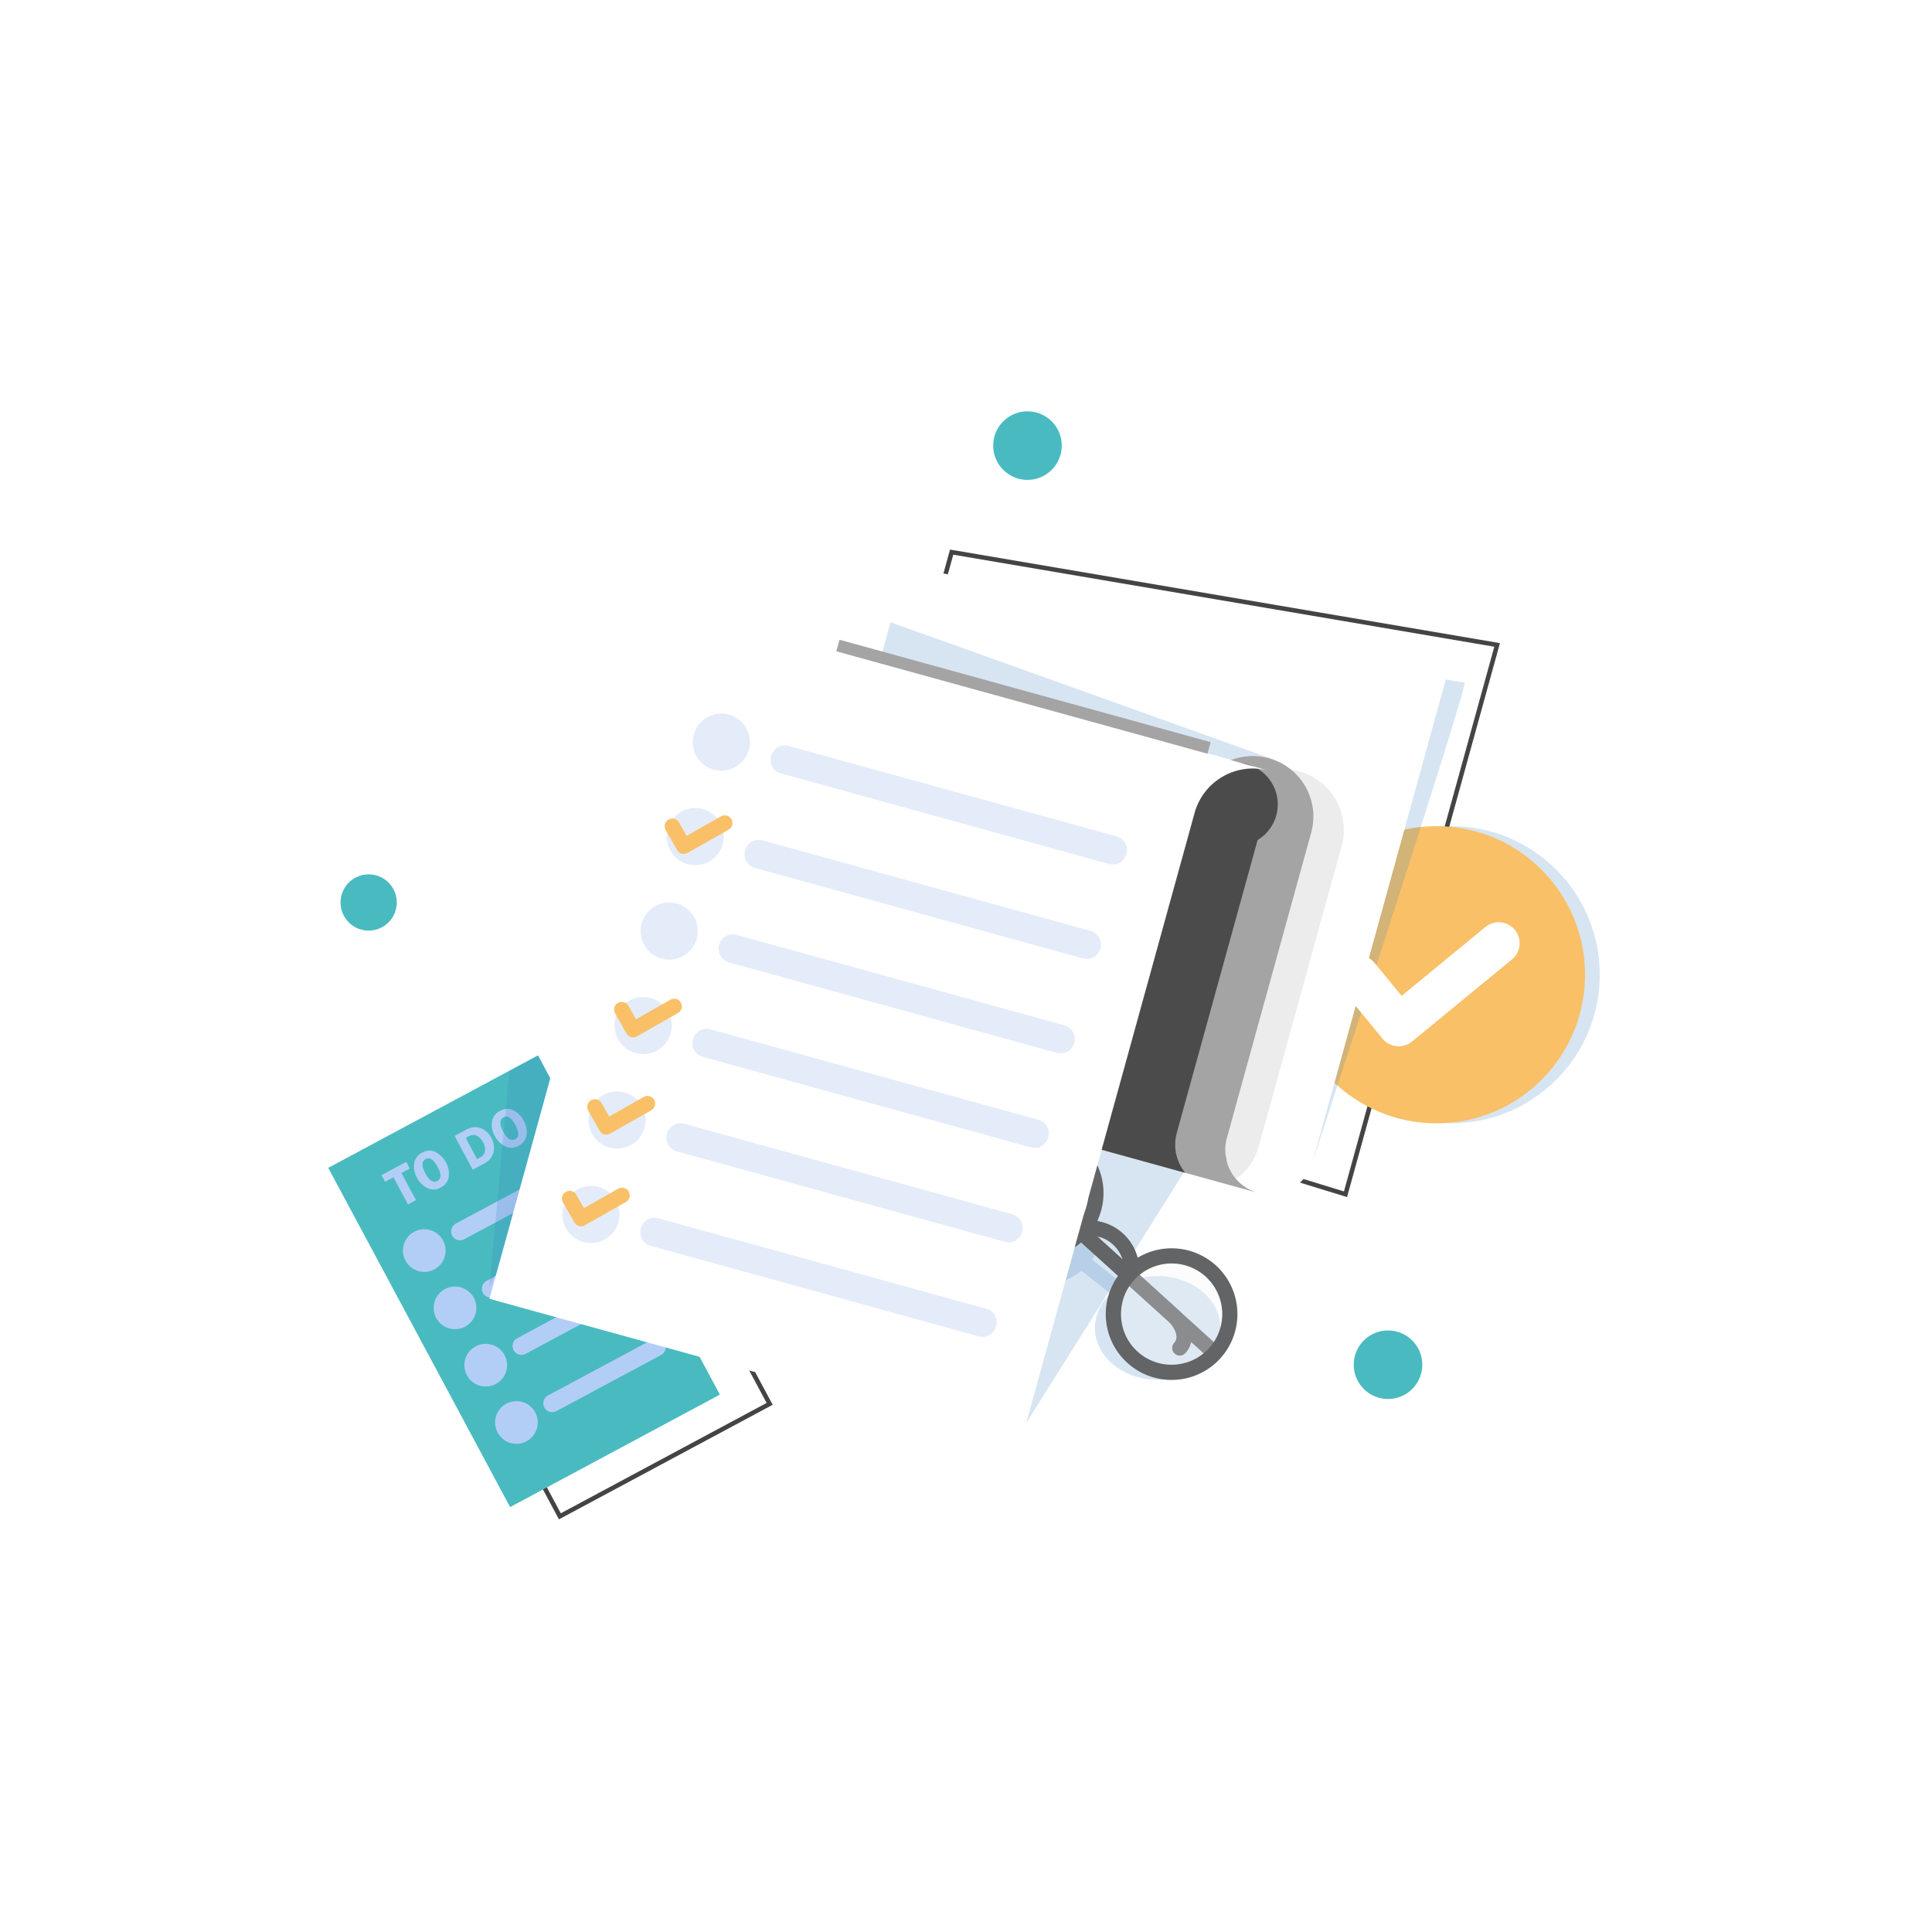 <svg xmlns="http://www.w3.org/2000/svg" xmlns:xlink="http://www.w3.org/1999/xlink" width="465" height="465" viewBox="0 0 465 465">
  <defs>
    <filter id="Path_53758" x="108.794" y="140.697" width="205.627" height="216.157" filterUnits="userSpaceOnUse">
      <feOffset dy="3" input="SourceAlpha"/>
      <feGaussianBlur stdDeviation="3" result="blur"/>
      <feFlood flood-opacity="0.161"/>
      <feComposite operator="in" in2="blur"/>
      <feComposite in="SourceGraphic"/>
    </filter>
  </defs>
  <g id="export-data" transform="translate(-113 -3803)">
    <g id="renewl-alert">
      <g id="deploy-website">
        <rect id="Rectangle_7289" data-name="Rectangle 7289" width="465" height="465" rx="20" transform="translate(113 3803)" fill="#fff"/>
      </g>
    </g>
    <g id="Group_10937" data-name="Group 10937" transform="translate(-660.151 3324.086)">
      <g id="Group_10936" data-name="Group 10936" transform="translate(852.152 577.914)">
        <path id="Path_53734" data-name="Path 53734" d="M2213.807,1083.25l-127.749-39.186,32.192-116.657,132.356,22.517Zm-126.427-39.911,125.681,38.552,36.186-131.1-130.215-22.152Z" transform="translate(-1968.595 -894.136)" fill="#444"/>
        <path id="Path_53735" data-name="Path 53735" d="M1014.566,2332.078l-.255-.476-44.03-82.128,51.44-27.578,8.592,16.022,35.694,66.582-.476.255Zm-42.822-82.162,43.264,80.7,49.535-26.557-35.184-65.629h0l-8.081-15.069-6.422,3.444Z" transform="translate(-959.035 -2065.395)" fill="#444"/>
        <circle id="Ellipse_752" data-name="Ellipse 752" cx="35.76" cy="35.76" r="35.76" transform="translate(234.516 99.843)" fill="#3a7ec1" opacity="0.2" style="mix-blend-mode: multiply;isolation: isolate"/>
        <circle id="Ellipse_753" data-name="Ellipse 753" cx="35.76" cy="35.76" r="35.76" transform="translate(230.975 99.843)" fill="#f9c067"/>
        <path id="Path_53736" data-name="Path 53736" d="M3337.569,1359.151s38-116.393,36.916-116.393-12.7-2.162-12.7-2.162Z" transform="translate(-3100.967 -1177.511)" fill="#3a7ec1" opacity="0.2" style="mix-blend-mode: multiply;isolation: isolate"/>
        <path id="Path_53737" data-name="Path 53737" d="M2601.3,2358.226l45.127-71.775-45.127-12.635Z" transform="translate(-2434.787 -2112.373)" fill="#3a7ec1" opacity="0.2" style="mix-blend-mode: multiply;isolation: isolate"/>
        <path id="Path_53738" data-name="Path 53738" d="M2531.376,2548.607a17.372,17.372,0,0,0-8.254,2.031l-7.513-6.009a10.817,10.817,0,0,0,2.018-6.229c0-6.892-6.762-12.48-15.1-12.48s-15.1,5.588-15.1,12.48,6.761,12.48,15.1,12.48a16.814,16.814,0,0,0,10.548-3.552l6.936,5.548a11.283,11.283,0,0,0-3.734,8.211c0,6.892,6.761,12.48,15.1,12.48s15.1-5.588,15.1-12.48S2539.716,2548.607,2531.376,2548.607Z" transform="translate(-2331.75 -2340.478)" fill="#3a7ec1" opacity="0.2" style="mix-blend-mode: multiply;isolation: isolate"/>
        <g id="Group_10931" data-name="Group 10931" transform="translate(0 155.012)">
          <path id="Path_53739" data-name="Path 53739" d="M946.414,2287.911l-50.487,27.068-43.775-81.651,43.589-23.368,6.9-3.7,8.336,15.546Z" transform="translate(-852.152 -2206.26)" fill="#49bbc0"/>
          <g id="Group_10930" data-name="Group 10930" transform="translate(12.814 12.875)">
            <path id="Path_53740" data-name="Path 53740" d="M991.564,2478.176l2.01-1.075-.862-1.608-5.958,3.2.859,1.6,2.024-1.083,3.491,6.512,1.927-1.032Z" transform="translate(-986.754 -2462.738)" fill="#b3cef6"/>
            <path id="Path_53741" data-name="Path 53741" d="M1076.436,2449.81a5.722,5.722,0,0,0-2.424-2.44,3.288,3.288,0,0,0-3.245.105,3.478,3.478,0,0,0-1.954,2.578,5.391,5.391,0,0,0,.684,3.456,5.582,5.582,0,0,0,2.494,2.5,3.351,3.351,0,0,0,3.2-.127,3.436,3.436,0,0,0,1.954-2.61A5.558,5.558,0,0,0,1076.436,2449.81Zm-2.027,4.486q-1.5.8-2.907-1.832t.086-3.432q1.447-.774,2.862,1.859T1074.41,2454.3Z" transform="translate(-1060.948 -2436.95)" fill="#b3cef6"/>
            <path id="Path_53742" data-name="Path 53742" d="M1180.506,2390.228a4.709,4.709,0,0,0-1.819-1.978,4.446,4.446,0,0,0-2.043-.613,5.358,5.358,0,0,0-2.483.792l-2.478,1.329,4.353,8.118,2.794-1.5a4.067,4.067,0,0,0,2.208-2.689A4.824,4.824,0,0,0,1180.506,2390.228Zm-1.511,3.094a1.943,1.943,0,0,1-1.127,1.6l-.784.422-2.732-5.1.8-.43a2.256,2.256,0,0,1,1.162-.3,2.175,2.175,0,0,1,1.189.5,3.684,3.684,0,0,1,1.019,1.211A3.722,3.722,0,0,1,1179,2393.322Z" transform="translate(-1154.079 -2383.245)" fill="#b3cef6"/>
            <path id="Path_53743" data-name="Path 53743" d="M1273.2,2344.33a5.717,5.717,0,0,0-2.421-2.439,3.115,3.115,0,0,0-1.873-.354,3.912,3.912,0,0,0-1.373.456,3.486,3.486,0,0,0-1.954,2.581,5.392,5.392,0,0,0,.681,3.456,5.835,5.835,0,0,0,1.851,2.124,4.761,4.761,0,0,0,.646.373,3.353,3.353,0,0,0,3.2-.13,3.44,3.44,0,0,0,1.953-2.608A5.563,5.563,0,0,0,1273.2,2344.33Zm-2.024,4.486q-1.435.77-2.792-1.624c-.04-.068-.078-.138-.116-.208q-1.411-2.63.087-3.431a1.438,1.438,0,0,1,.378-.143q1.252-.287,2.481,2Q1272.621,2348.042,1271.173,2348.815Z" transform="translate(-1238.979 -2341.511)" fill="#b3cef6"/>
          </g>
          <circle id="Ellipse_754" data-name="Ellipse 754" cx="5.134" cy="5.134" r="5.134" transform="translate(17.099 42.918) rotate(-10.968)" fill="#b3cef6"/>
          <path id="Path_53744" data-name="Path 53744" d="M1191.289,2490.982l-25.2,13.509a2.137,2.137,0,0,1-2.892-.873h0a2.137,2.137,0,0,1,.873-2.892l25.2-13.509a2.136,2.136,0,0,1,2.892.873h0A2.136,2.136,0,0,1,1191.289,2490.982Z" transform="translate(-1133.359 -2460.241)" fill="#b3cef6"/>
          <circle id="Ellipse_755" data-name="Ellipse 755" cx="5.134" cy="5.134" r="5.134" transform="translate(25.309 55.705) rotate(-0.752)" fill="#b3cef6"/>
          <path id="Path_53745" data-name="Path 53745" d="M1268.952,2635.843l-25.2,13.509a2.137,2.137,0,0,1-2.892-.873h0a2.136,2.136,0,0,1,.873-2.892l25.2-13.509a2.136,2.136,0,0,1,2.892.873h0A2.136,2.136,0,0,1,1268.952,2635.843Z" transform="translate(-1203.629 -2591.312)" fill="#b3cef6"/>
          <circle id="Ellipse_756" data-name="Ellipse 756" cx="5.134" cy="5.134" r="5.134" transform="translate(32.769 69.428)" fill="#b3cef6"/>
          <path id="Path_53746" data-name="Path 53746" d="M1346.615,2780.705l-25.2,13.508a2.137,2.137,0,0,1-2.892-.873h0a2.137,2.137,0,0,1,.874-2.893l25.2-13.508a2.136,2.136,0,0,1,2.892.873h0A2.137,2.137,0,0,1,1346.615,2780.705Z" transform="translate(-1273.899 -2722.383)" fill="#b3cef6"/>
          <circle id="Ellipse_757" data-name="Ellipse 757" cx="5.134" cy="5.134" r="5.134" transform="translate(40.162 83.218)" fill="#b3cef6"/>
          <path id="Path_53747" data-name="Path 53747" d="M1424.277,2925.567l-25.2,13.509a2.136,2.136,0,0,1-2.892-.874h0a2.136,2.136,0,0,1,.874-2.892l25.2-13.509a2.137,2.137,0,0,1,2.892.873h0A2.137,2.137,0,0,1,1424.277,2925.567Z" transform="translate(-1344.168 -2853.455)" fill="#b3cef6"/>
        </g>
        <path id="Path_53748" data-name="Path 53748" d="M1279.706,2221.806l-6.742,13.484-3.313,6.625-8.817,17.632-1.157,2.311.165-1.778,1.254-13.578.47-5.1,1.259-13.622.273-2.961.349-3.783.173-1.873.851-9.2,6.9-3.7Z" transform="translate(-1220.882 -2051.248)" fill="#3a7ec1" opacity="0.2" style="mix-blend-mode: multiply;isolation: isolate"/>
        <path id="Path_53749" data-name="Path 53749" d="M3418.461,1899.98a5.03,5.03,0,0,1-3.405-1.817l-9.658-11.756a5.043,5.043,0,1,1,7.794-6.4l6.457,7.859,20.1-16.518a5.043,5.043,0,1,1,6.4,7.794l-24,19.719A5.03,5.03,0,0,1,3418.461,1899.98Z" transform="translate(-3161.301 -1747.178)" fill="#fff"/>
        <g id="Group_10932" data-name="Group 10932" transform="translate(151.49 168.813)">
          <path id="Path_53750" data-name="Path 53750" d="M2565.59,2488.106a1.829,1.829,0,0,1-.127-2.582c1.756-1.938-1.19-4.986-1.22-5.017l-42.935-38.9a1.828,1.828,0,0,1,2.455-2.71l43.012,38.973c1.949,1.983,4.632,6.536,1.4,10.106A1.828,1.828,0,0,1,2565.59,2488.106Z" transform="translate(-2513.357 -2430.126)" fill="#636466"/>
          <path id="Path_53751" data-name="Path 53751" d="M2538.179,2511.437a1.828,1.828,0,0,0,2.583-.127c1.756-1.938,5.079.695,5.113.722l42.93,38.9a1.828,1.828,0,1,0,2.455-2.71l-43.012-38.973c-2.165-1.745-6.96-3.967-10.2-.4A1.828,1.828,0,0,0,2538.179,2511.437Z" transform="translate(-2528.622 -2492.125)" fill="#636466"/>
          <circle id="Ellipse_758" data-name="Ellipse 758" cx="13.636" cy="13.636" r="13.636" transform="translate(0 19.284) rotate(-45)" fill="#f2f2f2" opacity="0.28"/>
          <circle id="Ellipse_759" data-name="Ellipse 759" cx="13.636" cy="13.636" r="13.636" transform="translate(32.209 48.468) rotate(-45)" fill="#f2f2f2" opacity="0.28"/>
          <path id="Path_53752" data-name="Path 53752" d="M2538.371,2420.738a15.875,15.875,0,0,0-18.8-1.835,12.058,12.058,0,0,0-9.737-8.822,15.789,15.789,0,1,0-2.572,3.854c.115-.126.238-.262.343-.4.372.008.735.025,1.1.059a8.314,8.314,0,0,1,7.479,6.776,9.394,9.394,0,0,1,.157,1.1c-.124.118-.238.244-.353.371a15.845,15.845,0,1,0,22.381-1.1Zm-43.413-5.273a12.186,12.186,0,1,1,8.75-21.2A12.21,12.21,0,0,1,2505.7,2410l-.008.009a11.5,11.5,0,0,1-1.135,1.471,10.512,10.512,0,0,1-.764.771,11.921,11.921,0,0,1-5.816,2.97A12.244,12.244,0,0,1,2494.958,2415.465Zm24.59,26.047a12.084,12.084,0,0,1-3.87-7.273,12.237,12.237,0,0,1-.054-3.026,11.921,11.921,0,0,1,2.384-6.08,10.568,10.568,0,0,1,.693-.837,11.5,11.5,0,0,1,1.352-1.274l.008-.009a12.187,12.187,0,1,1-.512,18.5Z" transform="translate(-2476.239 -2384.012)" fill="#636466"/>
        </g>
        <g id="Group_10935" data-name="Group 10935" transform="translate(38.794 37.508)">
          <path id="Path_53753" data-name="Path 53753" d="M2217.914,994.254l-33.338,120.781a10.708,10.708,0,1,1-20.645-5.7l6.036-21.875-107.07-29.547,23.731-86Z" transform="translate(-1986.432 -971.92)" fill="#fff"/>
          <path id="Path_53754" data-name="Path 53754" d="M2340.382,1144.279l-.745,2.7L2245.475,1121l2.691-9.75C2264.235,1116.939,2340.382,1144.279,2340.382,1144.279Z" transform="translate(-2151.63 -1097.983)" fill="#3a7ec1" opacity="0.2" style="mix-blend-mode: multiply;isolation: isolate"/>
          <path id="Path_53755" data-name="Path 53755" d="M3084.646,1483.608a14.5,14.5,0,0,0-9.49.606l-13.979,50.655,15.056,4.155-9.056,32.816c-1.078,3.908-.48,7.732,1.3,10.11,2.778-1.152,5.294-4.215,6.4-8.23l8.993-32.588,10.758-38.983.175-.634A14.56,14.56,0,0,0,3084.646,1483.608Z" transform="translate(-2889.681 -1434.42)" fill="#a5a4a4" opacity="0.2" style="mix-blend-mode: multiply;isolation: isolate"/>
          <path id="Path_53756" data-name="Path 53756" d="M2021.428,1288.513l-113.319-31.271a14.938,14.938,0,0,1-10.425-18.376l23.037-83.481,89.326,24.65-3.873,14.035a14.491,14.491,0,0,1,5.809-8.138c.336-.232.685-.45,1.04-.652a14.56,14.56,0,0,1,21.22,16.536l-20.289,73.523A10.71,10.71,0,0,0,2021.428,1288.513Z" transform="translate(-1836.457 -1137.92)" fill="#a5a4a4"/>
          <path id="Path_53757" data-name="Path 53757" d="M2820.326,1574.043l-20.9-5.766,23.227-84.172a10.009,10.009,0,1,1,15.086,9.845l-19.446,70.47A10.7,10.7,0,0,0,2820.326,1574.043Z" transform="translate(-2652.851 -1428.279)" fill="#4b4b4b"/>
          <g id="Group_10934" data-name="Group 10934" transform="translate(0 10.189)">
            <g transform="matrix(1, 0, 0, 1, -117.79, -146.7)" filter="url(#Path_53758)">
              <path id="Path_53758-2" data-name="Path 53758" d="M1387.384,1277.106l42-152.2a14.562,14.562,0,0,1,17.909-10.163l-127.827-35.274a14.452,14.452,0,0,0-17.772,10.087l-42.028,152.3Z" transform="translate(-1141.87 -932.25)" fill="#fff"/>
            </g>
            <g id="Group_10933" data-name="Group 10933" transform="translate(14.716 22.194)">
              <circle id="Ellipse_760" data-name="Ellipse 760" cx="6.88" cy="6.88" r="6.88" transform="translate(31.372 9.73) rotate(-45)" fill="#e4ecf9"/>
              <path id="Path_53759" data-name="Path 53759" d="M2052.112,1450.949l-79.014-21.8a3.376,3.376,0,0,1-2.349-4.14l.039-.142a3.376,3.376,0,0,1,4.14-2.35l79.014,21.8a3.376,3.376,0,0,1,2.35,4.14l-.04.142A3.376,3.376,0,0,1,2052.112,1450.949Z" transform="translate(-1917.664 -1411.892)" fill="#e4ecf9"/>
              <circle id="Ellipse_761" data-name="Ellipse 761" cx="6.88" cy="6.88" r="6.88" transform="translate(27.948 25.587)" fill="#e4ecf9"/>
              <path id="Path_53760" data-name="Path 53760" d="M1986.2,1689.8l-79.014-21.8a3.376,3.376,0,0,1-2.349-4.14l.039-.142a3.376,3.376,0,0,1,4.14-2.349l79.014,21.8a3.376,3.376,0,0,1,2.349,4.14l-.039.142A3.376,3.376,0,0,1,1986.2,1689.8Z" transform="translate(-1858.027 -1628.001)" fill="#e4ecf9"/>
              <circle id="Ellipse_762" data-name="Ellipse 762" cx="6.88" cy="6.88" r="6.88" transform="translate(21.673 48.324)" fill="#e4ecf9"/>
              <path id="Rectangle_7541" data-name="Rectangle 7541" d="M3.44,0H85.26A3.44,3.44,0,0,1,88.7,3.44v0a3.44,3.44,0,0,1-3.44,3.44H3.44A3.44,3.44,0,0,1,0,3.44v0A3.44,3.44,0,0,1,3.44,0Z" transform="translate(41.471 55.201) rotate(15.427)" fill="#e4ecf9"/>
              <circle id="Ellipse_763" data-name="Ellipse 763" cx="6.88" cy="6.88" r="6.88" transform="translate(12.549 77.942) rotate(-45)" fill="#e4ecf9"/>
              <path id="Path_53761" data-name="Path 53761" d="M1854.38,2167.49l-79.014-21.8a3.376,3.376,0,0,1-2.349-4.14l.039-.142a3.376,3.376,0,0,1,4.14-2.349l79.014,21.8a3.376,3.376,0,0,1,2.349,4.14l-.039.142A3.376,3.376,0,0,1,1854.38,2167.49Z" transform="translate(-1738.754 -2060.22)" fill="#e4ecf9"/>
              <circle id="Ellipse_764" data-name="Ellipse 764" cx="6.88" cy="6.88" r="6.88" transform="translate(6.274 100.679) rotate(-45)" fill="#e4ecf9"/>
              <path id="Path_53762" data-name="Path 53762" d="M1788.469,2406.337l-79.014-21.8a3.376,3.376,0,0,1-2.35-4.14l.039-.143a3.376,3.376,0,0,1,4.14-2.349l79.015,21.8a3.376,3.376,0,0,1,2.349,4.14l-.039.142A3.375,3.375,0,0,1,1788.469,2406.337Z" transform="translate(-1679.118 -2276.33)" fill="#e4ecf9"/>
              <circle id="Ellipse_765" data-name="Ellipse 765" cx="6.88" cy="6.88" r="6.88" transform="translate(0 123.416) rotate(-45)" fill="#e4ecf9"/>
              <path id="Path_53763" data-name="Path 53763" d="M1722.558,2645.185l-79.014-21.8a3.376,3.376,0,0,1-2.349-4.141l.039-.142a3.376,3.376,0,0,1,4.14-2.349l79.014,21.8a3.376,3.376,0,0,1,2.349,4.14l-.039.142A3.376,3.376,0,0,1,1722.558,2645.185Z" transform="translate(-1619.481 -2492.44)" fill="#e4ecf9"/>
              <path id="Path_53764" data-name="Path 53764" d="M1706.929,1608.7a1.839,1.839,0,0,1-1.113-.867l-2.744-4.835a1.843,1.843,0,1,1,3.206-1.819l1.834,3.233,8.27-4.693a1.843,1.843,0,0,1,1.819,3.206l-9.873,5.6A1.838,1.838,0,0,1,1706.929,1608.7Z" transform="translate(-1675.361 -1572.123)" fill="#f9c067"/>
              <path id="Path_53765" data-name="Path 53765" d="M1579,2072.3a1.839,1.839,0,0,1-1.113-.867l-2.744-4.836a1.843,1.843,0,1,1,3.206-1.819l1.834,3.233,8.27-4.693a1.843,1.843,0,1,1,1.819,3.206l-9.873,5.6A1.838,1.838,0,0,1,1579,2072.3Z" transform="translate(-1559.608 -1991.585)" fill="#f9c067"/>
              <path id="Path_53766" data-name="Path 53766" d="M1511.142,2318.2a1.837,1.837,0,0,1-1.113-.867l-2.744-4.835a1.843,1.843,0,0,1,3.206-1.819l1.834,3.233,8.27-4.692a1.843,1.843,0,1,1,1.819,3.205l-9.873,5.6A1.843,1.843,0,0,1,1511.142,2318.2Z" transform="translate(-1498.212 -2214.074)" fill="#f9c067"/>
              <path id="Path_53767" data-name="Path 53767" d="M1447.177,2549.993a1.838,1.838,0,0,1-1.113-.867l-2.744-4.835a1.843,1.843,0,1,1,3.206-1.819l1.834,3.233,8.27-4.693a1.843,1.843,0,1,1,1.819,3.206l-9.873,5.6A1.836,1.836,0,0,1,1447.177,2549.993Z" transform="translate(-1440.336 -2423.805)" fill="#f9c067"/>
            </g>
          </g>
        </g>
        <circle id="Ellipse_766" data-name="Ellipse 766" cx="8.252" cy="8.252" r="8.252" transform="translate(160.042 0)" fill="#49bbc0"/>
        <circle id="Ellipse_767" data-name="Ellipse 767" cx="6.769" cy="6.769" r="6.769" transform="translate(1.675 123.387) rotate(-77.715)" fill="#49bbc0"/>
        <circle id="Ellipse_768" data-name="Ellipse 768" cx="8.252" cy="8.252" r="8.252" transform="translate(246.819 221.216)" fill="#49bbc0"/>
      </g>
    </g>
  </g>
</svg>
